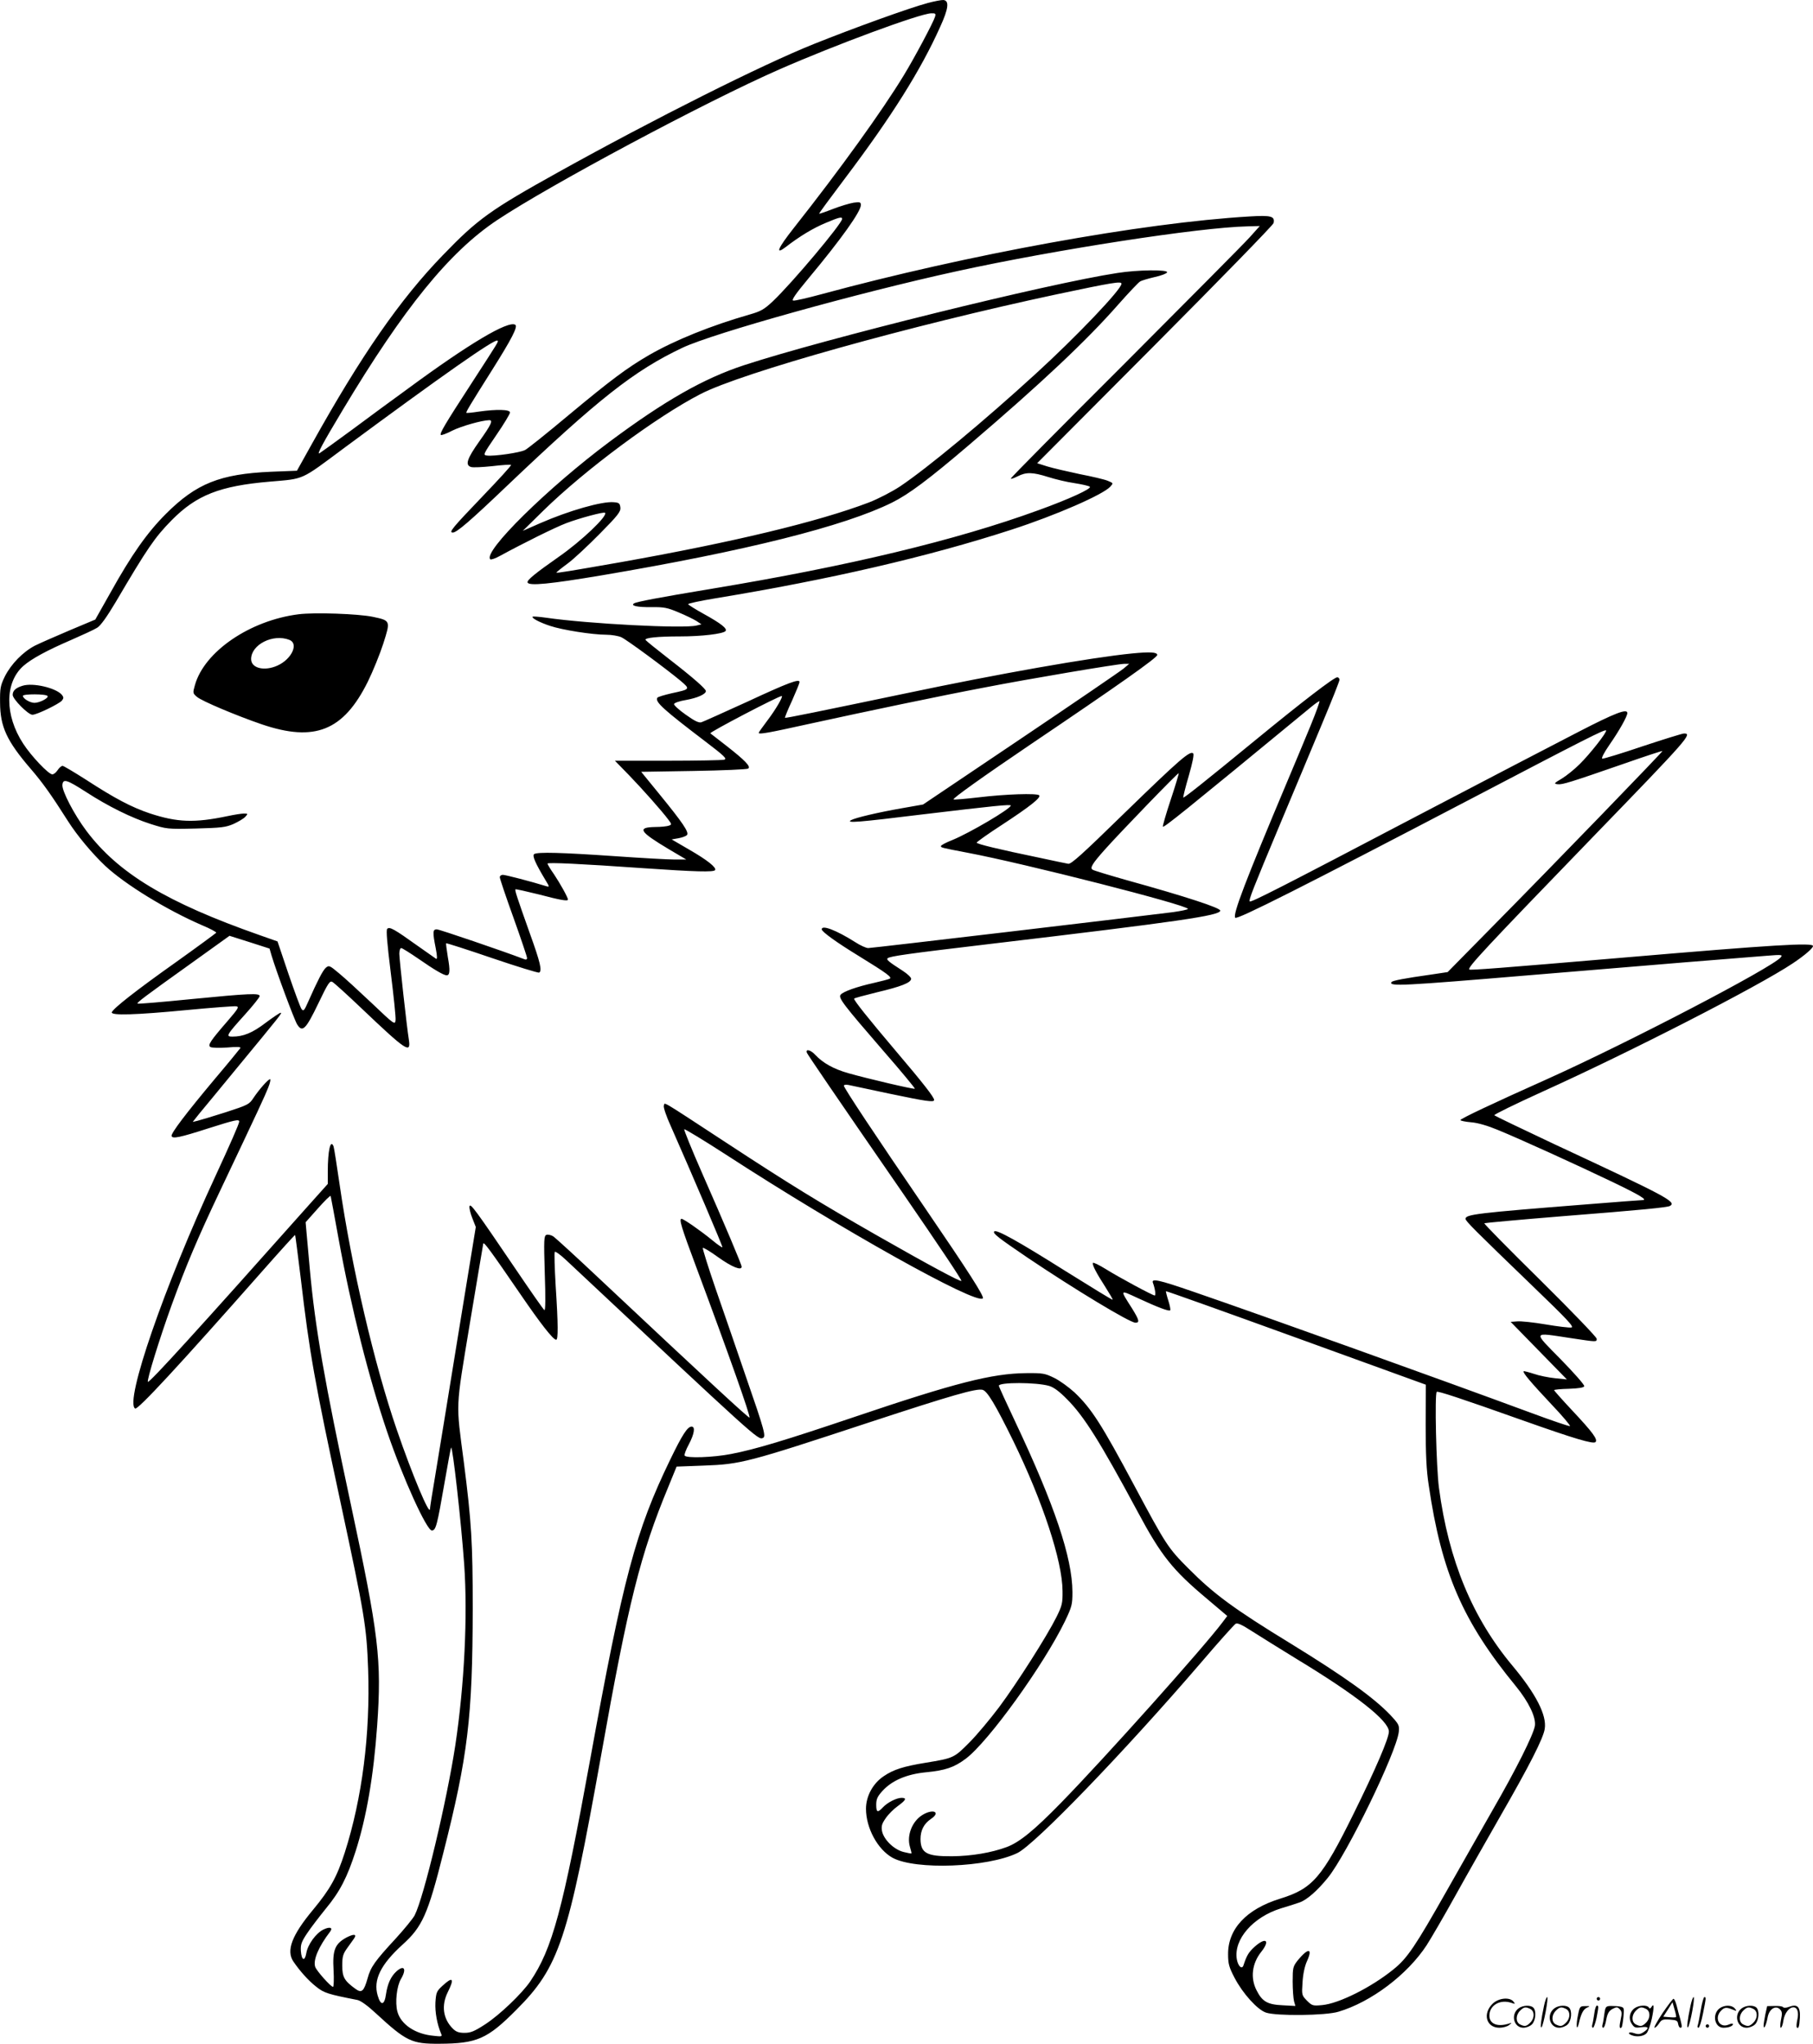 <?xml version="1.0" encoding="UTF-8"?>
<svg xmlns="http://www.w3.org/2000/svg" version="1.0" viewBox="0 0 1064.44 1200.12" preserveAspectRatio="xMidYMid meet">
  <g transform="translate(-0.56,1200.718) scale(0.1,-0.1)" fill="#000000" stroke="none">
    <path d="M5451 11989 c-105 -28 -427 -144 -669 -241 -302 -121 -932 -437 -1497 -751 -399 -222 -474 -275 -680 -489 -250 -258 -479 -588 -769 -1109 l-87 -156 -152 -6 c-299 -13 -439 -69 -617 -247 -110 -110 -202 -240 -327 -465 l-88 -156 -150 -63 c-82 -35 -174 -75 -204 -90 -71 -37 -140 -108 -177 -181 -26 -54 -29 -69 -28 -155 1 -141 39 -224 182 -390 68 -79 120 -152 217 -305 54 -85 142 -190 218 -262 118 -110 361 -259 569 -349 48 -20 85 -40 83 -44 -2 -3 -109 -82 -238 -174 -237 -168 -367 -271 -375 -293 -6 -20 138 -16 440 13 148 14 279 24 291 22 18 -3 11 -14 -50 -85 -103 -119 -119 -143 -102 -154 8 -5 52 -6 98 -3 57 5 82 4 78 -3 -4 -6 -70 -87 -148 -179 -175 -209 -261 -323 -256 -338 6 -17 47 -9 215 45 160 51 182 55 182 40 0 -12 -53 -133 -140 -321 -300 -647 -534 -1325 -471 -1364 15 -10 260 255 746 806 105 119 191 214 193 213 2 -1 16 -114 33 -251 53 -451 81 -605 234 -1319 142 -662 153 -730 162 -980 13 -381 -35 -757 -137 -1076 -47 -146 -86 -215 -187 -337 -124 -149 -158 -239 -115 -303 38 -56 89 -113 134 -148 46 -37 69 -44 242 -78 18 -3 61 -34 107 -77 180 -166 211 -181 374 -180 221 1 282 28 451 198 253 253 304 408 499 1496 160 901 231 1182 394 1575 l49 120 159 6 c218 8 254 17 973 254 487 160 627 200 664 191 28 -7 75 -85 181 -301 172 -353 288 -704 289 -880 1 -73 -3 -87 -36 -154 -56 -112 -231 -387 -336 -528 -52 -69 -130 -163 -175 -208 -90 -91 -93 -92 -257 -119 -129 -21 -189 -40 -246 -79 -63 -42 -104 -117 -104 -191 0 -114 69 -240 156 -288 134 -73 557 -57 733 28 103 50 626 592 1078 1118 103 121 195 223 203 228 11 7 38 -6 97 -44 45 -29 163 -102 262 -163 353 -214 541 -363 541 -426 0 -39 -78 -221 -207 -482 -186 -377 -241 -440 -431 -499 -198 -61 -308 -178 -306 -328 0 -55 6 -76 38 -137 48 -92 134 -187 184 -204 60 -21 352 -18 426 5 192 57 405 218 518 391 25 39 101 169 168 290 67 121 186 330 263 465 172 299 254 460 262 515 13 80 -52 206 -188 369 -236 282 -376 618 -433 1046 -16 121 -26 551 -13 564 6 6 138 -37 509 -169 299 -106 410 -139 423 -126 15 15 -16 57 -136 185 -59 63 -107 117 -107 120 0 3 39 7 87 8 57 2 88 7 90 15 3 7 -60 78 -138 158 -165 168 -169 159 56 125 159 -24 155 -24 155 -4 0 9 -149 164 -332 345 -183 180 -330 330 -328 333 3 2 208 21 455 41 469 37 622 52 636 61 39 24 -20 55 -681 363 -189 89 -347 165 -351 169 -4 4 121 65 279 137 518 234 1271 620 1473 755 69 46 119 89 119 102 0 21 -232 7 -1100 -67 -752 -64 -912 -76 -918 -71 -11 12 86 117 739 792 547 565 572 594 522 594 -10 0 -119 -34 -243 -75 -123 -42 -230 -74 -237 -73 -7 2 9 34 43 83 57 82 104 166 104 185 0 28 -73 0 -284 -109 -127 -65 -554 -288 -948 -494 -795 -417 -978 -511 -985 -503 -7 7 17 69 177 451 79 187 189 452 246 588 57 136 104 254 104 262 0 8 -6 15 -13 15 -19 0 -204 -142 -477 -366 -311 -255 -423 -344 -427 -340 -2 2 12 59 32 127 23 80 32 126 26 132 -18 18 -81 -37 -401 -348 -252 -246 -316 -304 -333 -300 -12 2 -89 18 -172 36 -232 48 -365 80 -365 88 0 4 67 52 149 105 165 108 230 160 218 173 -14 13 -198 7 -355 -12 -79 -9 -145 -15 -148 -12 -6 6 175 135 451 322 517 349 745 510 745 526 0 17 -43 19 -147 9 -243 -24 -782 -119 -1337 -236 -498 -104 -698 -145 -702 -142 -1 2 17 48 42 101 24 54 44 103 44 109 0 21 -65 -3 -308 -116 -136 -62 -256 -116 -268 -120 -15 -5 -40 7 -93 45 -40 28 -70 56 -68 62 2 7 34 18 72 24 66 12 115 34 115 52 0 13 -75 79 -217 189 -72 56 -134 106 -137 111 -8 13 72 21 203 21 127 0 250 15 266 31 13 14 -24 44 -131 103 -45 25 -85 50 -88 55 -3 4 70 20 162 35 668 110 1248 244 1737 403 259 84 536 205 579 252 19 21 19 21 -15 35 -19 8 -92 25 -164 39 -71 15 -157 35 -190 45 l-60 19 691 694 c380 382 694 704 697 716 9 40 -13 47 -141 39 -630 -37 -1652 -223 -2515 -457 -81 -22 -155 -39 -164 -37 -12 2 12 37 90 131 191 229 307 392 307 430 0 17 -5 19 -42 14 -24 -4 -78 -20 -122 -37 -43 -17 -80 -29 -81 -28 -2 2 67 95 152 208 274 363 445 636 558 888 50 109 55 155 20 159 -11 1 -53 -7 -94 -18z m44 -81 c-10 -33 -119 -238 -183 -343 -127 -209 -373 -551 -647 -898 -93 -118 -110 -159 -47 -111 84 65 163 112 235 142 78 33 97 38 97 24 0 -27 -293 -376 -407 -484 -51 -48 -71 -59 -134 -77 -230 -66 -440 -151 -593 -239 -129 -75 -223 -145 -475 -355 -124 -104 -238 -195 -252 -202 -29 -16 -183 -38 -223 -33 -26 3 -25 5 54 121 44 64 80 124 80 132 0 18 -78 20 -184 5 -38 -6 -71 -9 -72 -7 -4 4 20 44 148 247 118 187 155 259 139 270 -42 26 -272 -111 -633 -377 -82 -59 -228 -167 -325 -239 -98 -72 -184 -134 -191 -138 -19 -12 16 54 136 254 359 599 626 928 907 1115 308 205 1222 694 1655 884 330 145 828 329 893 330 25 1 28 -2 22 -21z m1847 -1295 c-34 -38 -363 -369 -731 -738 -369 -368 -671 -673 -671 -678 0 -4 18 2 40 13 51 26 88 25 180 -4 41 -13 111 -30 155 -36 44 -7 84 -16 89 -21 13 -11 -122 -73 -302 -138 -482 -176 -1119 -329 -1918 -461 -318 -53 -439 -76 -456 -86 -22 -14 21 -23 102 -22 74 1 94 -3 160 -31 41 -17 88 -40 104 -50 l30 -20 -29 -7 c-75 -19 -636 10 -884 46 -41 6 -76 8 -78 6 -8 -8 41 -34 102 -54 71 -24 249 -52 330 -52 31 0 72 -7 89 -15 34 -16 260 -183 348 -256 57 -49 57 -49 -54 -73 -43 -10 -80 -21 -83 -26 -15 -24 35 -69 282 -257 113 -86 129 -102 110 -107 -12 -3 -161 -6 -331 -6 l-310 0 80 -82 c83 -86 194 -211 233 -263 21 -28 21 -30 4 -36 -10 -4 -46 -8 -80 -8 -110 -2 -94 -27 82 -132 l100 -59 -70 0 c-38 0 -198 9 -355 20 -306 21 -447 25 -468 12 -13 -9 6 -53 68 -156 22 -36 22 -38 4 -33 -90 28 -241 67 -256 67 -10 0 -18 -6 -18 -14 0 -8 36 -115 80 -237 44 -123 80 -230 80 -237 0 -9 -6 -12 -17 -7 -123 47 -498 175 -513 175 -24 0 -25 -16 -6 -112 9 -46 9 -65 2 -61 -6 4 -56 39 -111 78 -134 96 -162 112 -176 98 -7 -7 -1 -82 21 -259 17 -136 30 -261 28 -277 -3 -29 -7 -27 -138 98 -74 70 -161 150 -194 177 -56 47 -59 48 -78 32 -18 -17 -47 -73 -103 -199 -23 -53 -28 -58 -39 -43 -7 9 -41 102 -77 207 l-64 190 -105 37 c-544 191 -829 362 -1017 612 -72 96 -145 236 -141 271 4 37 26 30 138 -42 131 -85 267 -152 379 -188 95 -30 98 -31 266 -27 150 4 176 7 222 27 28 13 59 31 69 42 16 18 16 19 -9 19 -14 0 -57 -7 -95 -15 -195 -41 -296 -37 -457 16 -107 36 -206 88 -375 198 -69 44 -131 81 -137 81 -7 0 -20 -11 -29 -25 -9 -14 -23 -25 -31 -25 -22 0 -123 106 -171 180 -110 168 -109 360 1 457 48 42 138 91 282 153 66 29 134 60 151 71 20 12 56 62 109 151 187 318 229 379 328 480 146 148 283 202 577 227 207 18 177 5 438 199 568 420 885 643 898 629 7 -6 12 3 -153 -252 -154 -237 -188 -294 -179 -302 3 -3 34 8 68 26 53 26 172 60 216 61 24 0 11 -27 -58 -124 -73 -103 -85 -140 -49 -151 11 -4 68 -1 125 5 58 7 107 10 110 7 3 -3 -72 -85 -166 -183 -178 -186 -202 -214 -176 -214 23 0 99 65 320 276 535 509 745 675 1028 809 182 86 1032 323 1613 450 576 126 1423 257 1704 263 l73 2 -60 -67z m-740 -2532 c-18 -15 -290 -201 -605 -413 l-572 -385 -125 -22 c-143 -25 -273 -56 -298 -70 -30 -18 39 -13 421 34 417 50 517 60 517 52 0 -19 -243 -162 -344 -203 -36 -14 -66 -30 -66 -35 0 -9 -2 -9 155 -39 335 -63 1295 -308 1295 -330 0 -4 -39 -12 -87 -19 -179 -23 -1767 -211 -1790 -211 -12 0 -46 15 -75 34 -112 71 -198 104 -198 76 0 -14 89 -78 215 -155 169 -104 200 -127 184 -135 -8 -4 -50 -15 -94 -25 -95 -21 -179 -50 -194 -69 -15 -18 15 -57 252 -331 104 -119 186 -219 184 -221 -4 -5 -277 59 -390 91 -88 25 -150 60 -196 109 -26 28 -57 36 -48 11 6 -13 151 -227 557 -815 224 -326 350 -514 350 -524 0 -10 -190 92 -500 269 -332 190 -507 297 -885 545 -397 260 -354 234 -362 214 -3 -9 14 -61 42 -122 125 -283 305 -705 302 -709 -3 -2 -29 16 -59 41 -71 58 -169 126 -181 126 -16 0 -1 -50 84 -277 195 -523 322 -883 315 -890 -4 -5 -242 215 -870 805 -142 134 -269 250 -282 259 -13 8 -31 12 -40 9 -15 -6 -16 -27 -10 -227 5 -140 4 -219 -2 -215 -6 3 -81 111 -167 238 -236 348 -269 394 -273 371 -2 -11 6 -43 17 -70 l20 -51 -105 -643 c-57 -354 -118 -724 -134 -822 -17 -98 -30 -184 -30 -190 0 -48 -105 202 -195 465 -132 384 -265 954 -335 1436 -17 117 -33 219 -36 227 -18 46 -34 -24 -34 -149 l0 -71 -112 -125 c-651 -732 -936 -1045 -944 -1037 -8 8 69 256 138 447 86 237 157 403 284 671 233 491 265 561 284 609 11 27 16 50 11 50 -11 0 -64 -60 -98 -111 -24 -37 -33 -41 -162 -83 -75 -24 -149 -46 -165 -50 l-29 -7 38 48 c22 26 123 149 225 273 254 308 264 320 253 320 -5 0 -45 -27 -88 -59 -77 -59 -131 -81 -195 -81 -40 0 -36 8 74 130 47 52 86 101 86 108 0 18 -58 16 -404 -18 -170 -17 -311 -29 -313 -26 -6 5 43 42 306 230 l234 168 117 -37 118 -38 12 -41 c28 -94 132 -374 150 -404 31 -50 51 -30 125 124 56 117 67 134 82 125 10 -5 86 -74 170 -154 265 -252 292 -270 279 -185 -12 73 -56 472 -56 505 0 18 5 33 11 33 6 0 52 -29 103 -64 92 -64 147 -96 164 -96 19 0 21 29 7 106 -7 44 -12 80 -10 82 2 2 124 -37 270 -87 147 -50 271 -88 276 -85 18 11 7 59 -55 231 -76 214 -89 253 -84 258 2 2 64 -12 137 -30 129 -34 171 -41 171 -30 0 12 -45 93 -81 147 -22 31 -39 60 -39 64 0 8 193 -1 564 -27 305 -21 412 -24 420 -11 9 15 -46 59 -152 120 l-103 60 40 7 c22 4 44 12 50 19 13 16 -25 72 -163 241 l-106 130 307 5 c170 3 314 9 321 14 18 11 -18 48 -128 134 -47 36 -89 69 -94 73 -7 6 400 219 419 219 11 0 -36 -81 -85 -145 -27 -36 -50 -68 -50 -71 0 -11 59 0 294 52 343 75 767 164 1031 214 262 51 778 138 820 139 l30 0 -33 -28z m1099 -333 c-32 -79 -95 -228 -139 -333 -243 -578 -321 -780 -304 -797 12 -12 393 180 1372 692 680 356 798 416 805 408 8 -8 -94 -138 -155 -198 -30 -30 -77 -68 -105 -85 -46 -27 -48 -30 -24 -33 28 -3 70 10 393 122 120 42 220 75 222 73 3 -3 -618 -646 -1012 -1045 l-249 -253 -100 -15 c-149 -21 -225 -35 -230 -44 -16 -26 64 -22 815 41 680 57 1280 106 1390 114 87 7 93 6 81 -9 -51 -61 -895 -501 -1371 -715 -324 -145 -510 -233 -510 -241 0 -4 28 -10 63 -13 39 -3 97 -20 157 -45 132 -54 472 -209 676 -307 158 -76 206 -105 172 -105 -7 0 -155 -11 -328 -25 -647 -51 -710 -59 -710 -85 0 -13 50 -63 389 -390 211 -203 251 -246 232 -248 -12 -2 -80 6 -150 18 -71 12 -146 20 -167 18 l-39 -3 165 -169 165 -169 -69 7 c-38 4 -94 15 -125 26 -31 10 -58 17 -60 15 -7 -7 42 -65 164 -195 65 -68 113 -126 108 -127 -5 -2 -108 33 -229 78 -536 198 -1557 565 -1979 710 -211 73 -252 81 -240 52 12 -33 18 -73 10 -73 -12 0 -209 106 -289 156 -39 24 -72 40 -74 35 -4 -12 19 -57 75 -144 24 -38 43 -70 41 -72 -2 -2 -124 73 -273 166 -289 182 -409 248 -422 235 -11 -11 25 -38 197 -155 275 -185 599 -381 632 -381 26 0 22 16 -20 84 -72 113 -73 110 31 62 116 -54 186 -81 193 -73 3 3 -2 29 -11 57 -9 28 -15 53 -14 55 2 2 346 -121 765 -273 l761 -276 -1 -235 c0 -176 4 -266 18 -356 75 -513 200 -800 512 -1180 75 -92 119 -183 111 -233 -9 -52 -109 -253 -247 -492 -64 -113 -186 -326 -270 -475 -185 -327 -232 -397 -313 -462 -129 -105 -320 -201 -419 -210 -54 -5 -59 -4 -89 26 -31 32 -31 33 -26 109 3 49 13 95 27 125 34 76 6 77 -55 3 -28 -36 -30 -43 -30 -124 0 -48 4 -100 8 -116 l8 -28 -75 4 c-89 4 -120 22 -153 88 -37 72 -27 157 27 225 55 69 28 90 -39 30 -35 -32 -46 -51 -65 -109 -9 -26 -32 -4 -39 37 -19 116 95 247 259 298 38 11 87 27 110 35 43 15 104 69 165 144 113 139 403 737 417 857 4 39 1 45 -49 99 -97 102 -267 224 -584 419 -334 204 -453 292 -600 440 -122 122 -133 139 -320 489 -193 361 -251 452 -351 547 -33 30 -86 69 -119 85 -55 27 -68 29 -165 28 -200 -2 -416 -57 -1010 -258 -406 -137 -578 -189 -723 -217 -103 -20 -262 -26 -272 -9 -3 5 8 35 25 66 32 61 39 104 16 104 -24 0 -55 -48 -126 -195 -202 -417 -276 -693 -470 -1763 -161 -884 -221 -1107 -352 -1301 -49 -71 -179 -196 -264 -251 -63 -41 -85 -50 -121 -50 -34 0 -50 6 -69 25 -58 58 -68 137 -29 215 40 80 29 93 -32 36 -34 -31 -37 -39 -41 -97 -3 -58 10 -128 33 -183 8 -18 5 -19 -46 -13 -106 10 -190 67 -210 141 -15 54 -4 151 21 193 35 59 18 85 -28 43 -32 -30 -51 -72 -60 -132 -9 -67 -31 -71 -49 -9 -27 92 17 182 147 300 115 104 148 177 238 536 145 571 172 799 173 1437 0 386 -7 506 -52 858 -47 361 -50 299 35 815 42 253 78 464 79 470 4 11 45 -45 217 -296 119 -174 193 -269 211 -269 12 0 12 88 -3 317 -6 106 -9 196 -5 199 4 4 33 -17 65 -47 1124 -1054 1127 -1057 1156 -1046 20 8 12 40 -100 363 -52 153 -132 384 -176 511 -44 128 -78 237 -76 242 1 5 43 -20 91 -55 80 -57 137 -80 137 -55 0 12 -99 247 -232 549 -61 139 -108 255 -105 258 3 3 115 -65 248 -151 668 -434 1467 -881 1505 -842 10 10 -83 155 -337 527 -298 436 -479 709 -479 722 0 5 12 7 28 4 15 -3 123 -26 240 -51 215 -45 262 -52 262 -37 0 16 -62 96 -226 289 -160 189 -244 294 -244 306 0 3 60 19 133 37 144 34 202 57 202 80 0 8 -22 29 -50 47 -81 52 -97 65 -88 73 13 12 110 26 608 85 1105 131 1345 166 1345 195 0 16 -200 82 -550 179 -102 29 -192 56 -199 61 -18 10 -3 35 71 118 87 98 430 453 434 449 2 -1 -19 -72 -47 -156 -28 -84 -48 -155 -46 -158 7 -6 106 73 872 704 22 18 43 33 47 33 4 0 -19 -64 -51 -142z m-5707 -3018 c74 -407 177 -814 285 -1132 93 -273 232 -578 262 -578 24 0 31 30 75 283 19 110 36 202 38 204 9 10 59 -433 77 -687 21 -302 1 -707 -52 -1060 -50 -329 -185 -895 -239 -1000 -10 -19 -60 -80 -110 -135 -123 -133 -148 -168 -166 -234 -22 -78 -35 -89 -71 -63 -65 47 -78 69 -78 136 0 54 4 69 30 105 17 23 34 48 40 56 17 26 -3 27 -47 4 -66 -37 -81 -73 -74 -191 3 -54 1 -98 -3 -98 -13 0 -98 95 -105 118 -13 40 20 118 89 208 16 23 -4 28 -40 11 -44 -21 -93 -89 -101 -139 -9 -51 -28 -43 -32 13 -2 38 3 53 37 104 22 33 72 98 110 145 82 99 125 183 174 335 64 200 106 442 127 740 27 385 10 529 -155 1300 -155 724 -209 1035 -240 1375 -8 91 -17 191 -20 222 l-5 58 72 81 c40 45 73 78 75 73 1 -5 23 -119 47 -254z m4171 -861 c27 -8 60 -32 105 -78 100 -100 193 -248 415 -661 138 -258 205 -342 408 -512 l118 -100 -27 -36 c-110 -147 -692 -798 -949 -1061 -158 -162 -244 -232 -319 -260 -89 -33 -206 -53 -321 -54 -148 -1 -184 18 -185 101 0 51 20 90 61 118 60 40 14 62 -49 24 -61 -37 -94 -121 -74 -188 6 -20 10 -37 9 -38 -2 -2 -22 2 -46 8 -57 14 -117 73 -127 123 -5 29 -1 43 22 76 15 22 47 54 71 71 48 35 54 48 22 48 -30 0 -83 -27 -110 -56 -31 -33 -39 -30 -39 16 0 32 7 48 36 80 56 62 143 99 255 110 115 11 167 29 235 80 134 101 457 550 582 807 41 86 44 98 44 172 -1 202 -105 511 -337 1002 -52 110 -95 204 -95 209 0 21 219 21 295 -1z M6565 10404 c-407 -62 -1720 -387 -2190 -541 -238 -78 -466 -208 -791 -450 -362 -270 -744 -646 -700 -690 4 -4 31 5 59 21 136 74 319 165 387 191 76 29 221 68 228 61 17 -18 -139 -166 -271 -258 -137 -96 -189 -138 -184 -151 7 -22 134 -9 437 42 845 143 1423 288 1703 427 97 48 214 135 454 340 424 362 690 613 875 824 61 69 118 129 127 134 9 6 47 17 85 26 38 8 71 21 74 28 5 17 -174 15 -293 -4z m25 -63 c0 -33 -265 -311 -505 -530 -305 -279 -634 -552 -795 -660 -47 -31 -128 -73 -182 -94 -299 -114 -800 -234 -1458 -351 -309 -54 -374 -65 -378 -61 -1 1 28 25 65 52 38 28 123 108 191 177 106 107 123 130 120 153 -3 24 -8 29 -38 31 -67 7 -264 -49 -435 -124 l-100 -44 120 118 c246 241 665 552 923 685 243 126 1234 403 2092 586 331 70 380 78 380 62z M1758 8400 c-285 -36 -553 -219 -608 -416 -13 -46 -13 -48 12 -69 29 -25 234 -111 380 -161 312 -106 480 -38 623 250 30 61 71 162 91 224 43 135 43 135 -61 157 -85 18 -345 27 -437 15z m-54 -150 c57 -21 15 -113 -69 -151 -77 -35 -155 -16 -155 38 0 85 128 150 224 113z M137 7980 c-39 -12 -57 -29 -57 -53 0 -25 91 -117 116 -117 26 0 155 63 173 83 11 14 11 20 0 34 -35 41 -171 73 -232 53z m148 -60 c7 -12 -47 -40 -77 -40 -26 0 -68 25 -68 41 0 12 137 12 145 -1z M9071 230 c-18 -85 -24 -135 -15 -127 12 11 43 177 33 177 -4 0 -12 -22 -18 -50z M9380 270 c0 -5 5 -10 10 -10 6 0 10 5 10 10 0 6 -4 10 -10 10 -5 0 -10 -4 -10 -10z M9931 230 c-18 -85 -24 -135 -15 -127 12 11 43 177 33 177 -4 0 -12 -22 -18 -50z M9991 203 c-7 -42 -15 -82 -18 -90 -3 -7 -1 -13 5 -13 5 0 17 37 26 83 19 95 19 97 8 97 -4 0 -14 -34 -21 -77z M8771 243 c-63 -59 -40 -143 38 -143 20 0 46 7 57 16 18 14 18 15 -6 7 -64 -19 -110 0 -110 48 0 61 63 98 130 75 22 -8 23 -7 11 8 -22 27 -85 21 -120 -11z M9766 185 c-31 -47 -52 -85 -46 -85 5 0 17 11 26 25 15 23 23 26 63 23 39 -3 46 -6 49 -25 2 -13 8 -23 13 -23 11 0 11 6 0 50 -6 19 -15 54 -21 78 -6 23 -14 42 -19 42 -4 0 -33 -38 -65 -85z m80 -22 c-2 -3 -20 -3 -40 -1 l-35 3 27 42 27 43 12 -42 c7 -23 11 -43 9 -45z M8923 215 c-50 -35 -31 -115 27 -115 17 0 39 9 50 20 22 22 27 79 8 98 -16 16 -59 15 -85 -3z m68 -5 c25 -14 25 -54 -1 -80 -23 -23 -33 -24 -61 -10 -25 14 -25 54 1 80 23 23 33 24 61 10z M9133 215 c-50 -35 -31 -115 27 -115 17 0 39 9 50 20 22 22 27 79 8 98 -16 16 -59 15 -85 -3z m68 -5 c25 -14 25 -54 -1 -80 -23 -23 -33 -24 -61 -10 -25 14 -25 54 1 80 23 23 33 24 61 10z M9270 173 c-12 -56 -8 -100 5 -48 13 57 26 83 48 93 20 9 19 10 -10 9 -31 0 -33 -2 -43 -54z M9366 183 c-4 -27 -9 -56 -12 -65 -3 -10 -1 -18 4 -18 5 0 14 26 21 57 13 68 13 73 2 73 -5 0 -12 -21 -15 -47z M9425 181 c-3 -25 -8 -54 -11 -63 -3 -10 -1 -18 4 -18 6 0 14 21 18 47 7 36 15 51 36 63 25 13 29 13 43 -1 13 -13 14 -24 6 -60 -9 -41 -8 -59 5 -47 3 3 8 31 11 61 5 53 4 56 -18 61 -13 3 -38 4 -56 4 -29 -1 -32 -4 -38 -47z M9603 215 c-30 -21 -38 -62 -17 -92 14 -22 21 -25 55 -20 45 6 50 -5 14 -29 -20 -13 -31 -14 -55 -6 -30 11 -44 -1 -14 -12 30 -12 71 -6 87 12 9 10 23 49 31 87 14 68 13 93 -3 66 -6 -9 -11 -10 -15 -2 -10 16 -58 14 -83 -4z m68 -5 c25 -14 25 -54 -1 -80 -23 -23 -33 -24 -61 -10 -25 14 -25 54 1 80 23 23 33 24 61 10z M10103 215 c-47 -33 -32 -115 21 -115 31 0 56 10 56 21 0 5 -11 4 -24 -2 -55 -25 -89 38 -45 82 20 20 31 21 74 3 18 -7 18 -6 6 9 -17 21 -59 22 -88 2z M10233 215 c-50 -35 -31 -115 27 -115 17 0 39 9 50 20 22 22 27 79 8 98 -16 16 -59 15 -85 -3z m68 -5 c25 -14 25 -54 -1 -80 -23 -23 -33 -24 -61 -10 -25 14 -25 54 1 80 23 23 33 24 61 10z M10370 178 c-5 -27 -10 -57 -10 -66 1 -27 16 5 24 51 9 47 47 71 72 45 13 -13 14 -24 6 -62 -5 -25 -6 -46 -1 -46 5 0 12 19 15 42 7 43 33 78 59 78 23 0 33 -29 23 -73 -5 -22 -6 -42 -3 -45 10 -11 15 6 18 58 3 64 -15 81 -63 63 -18 -7 -32 -7 -36 -2 -3 5 -25 8 -49 7 l-44 -1 -11 -49z M10020 110 c0 -5 5 -10 10 -10 6 0 10 5 10 10 0 6 -4 10 -10 10 -5 0 -10 -4 -10 -10z"></path>
  </g>
</svg>
